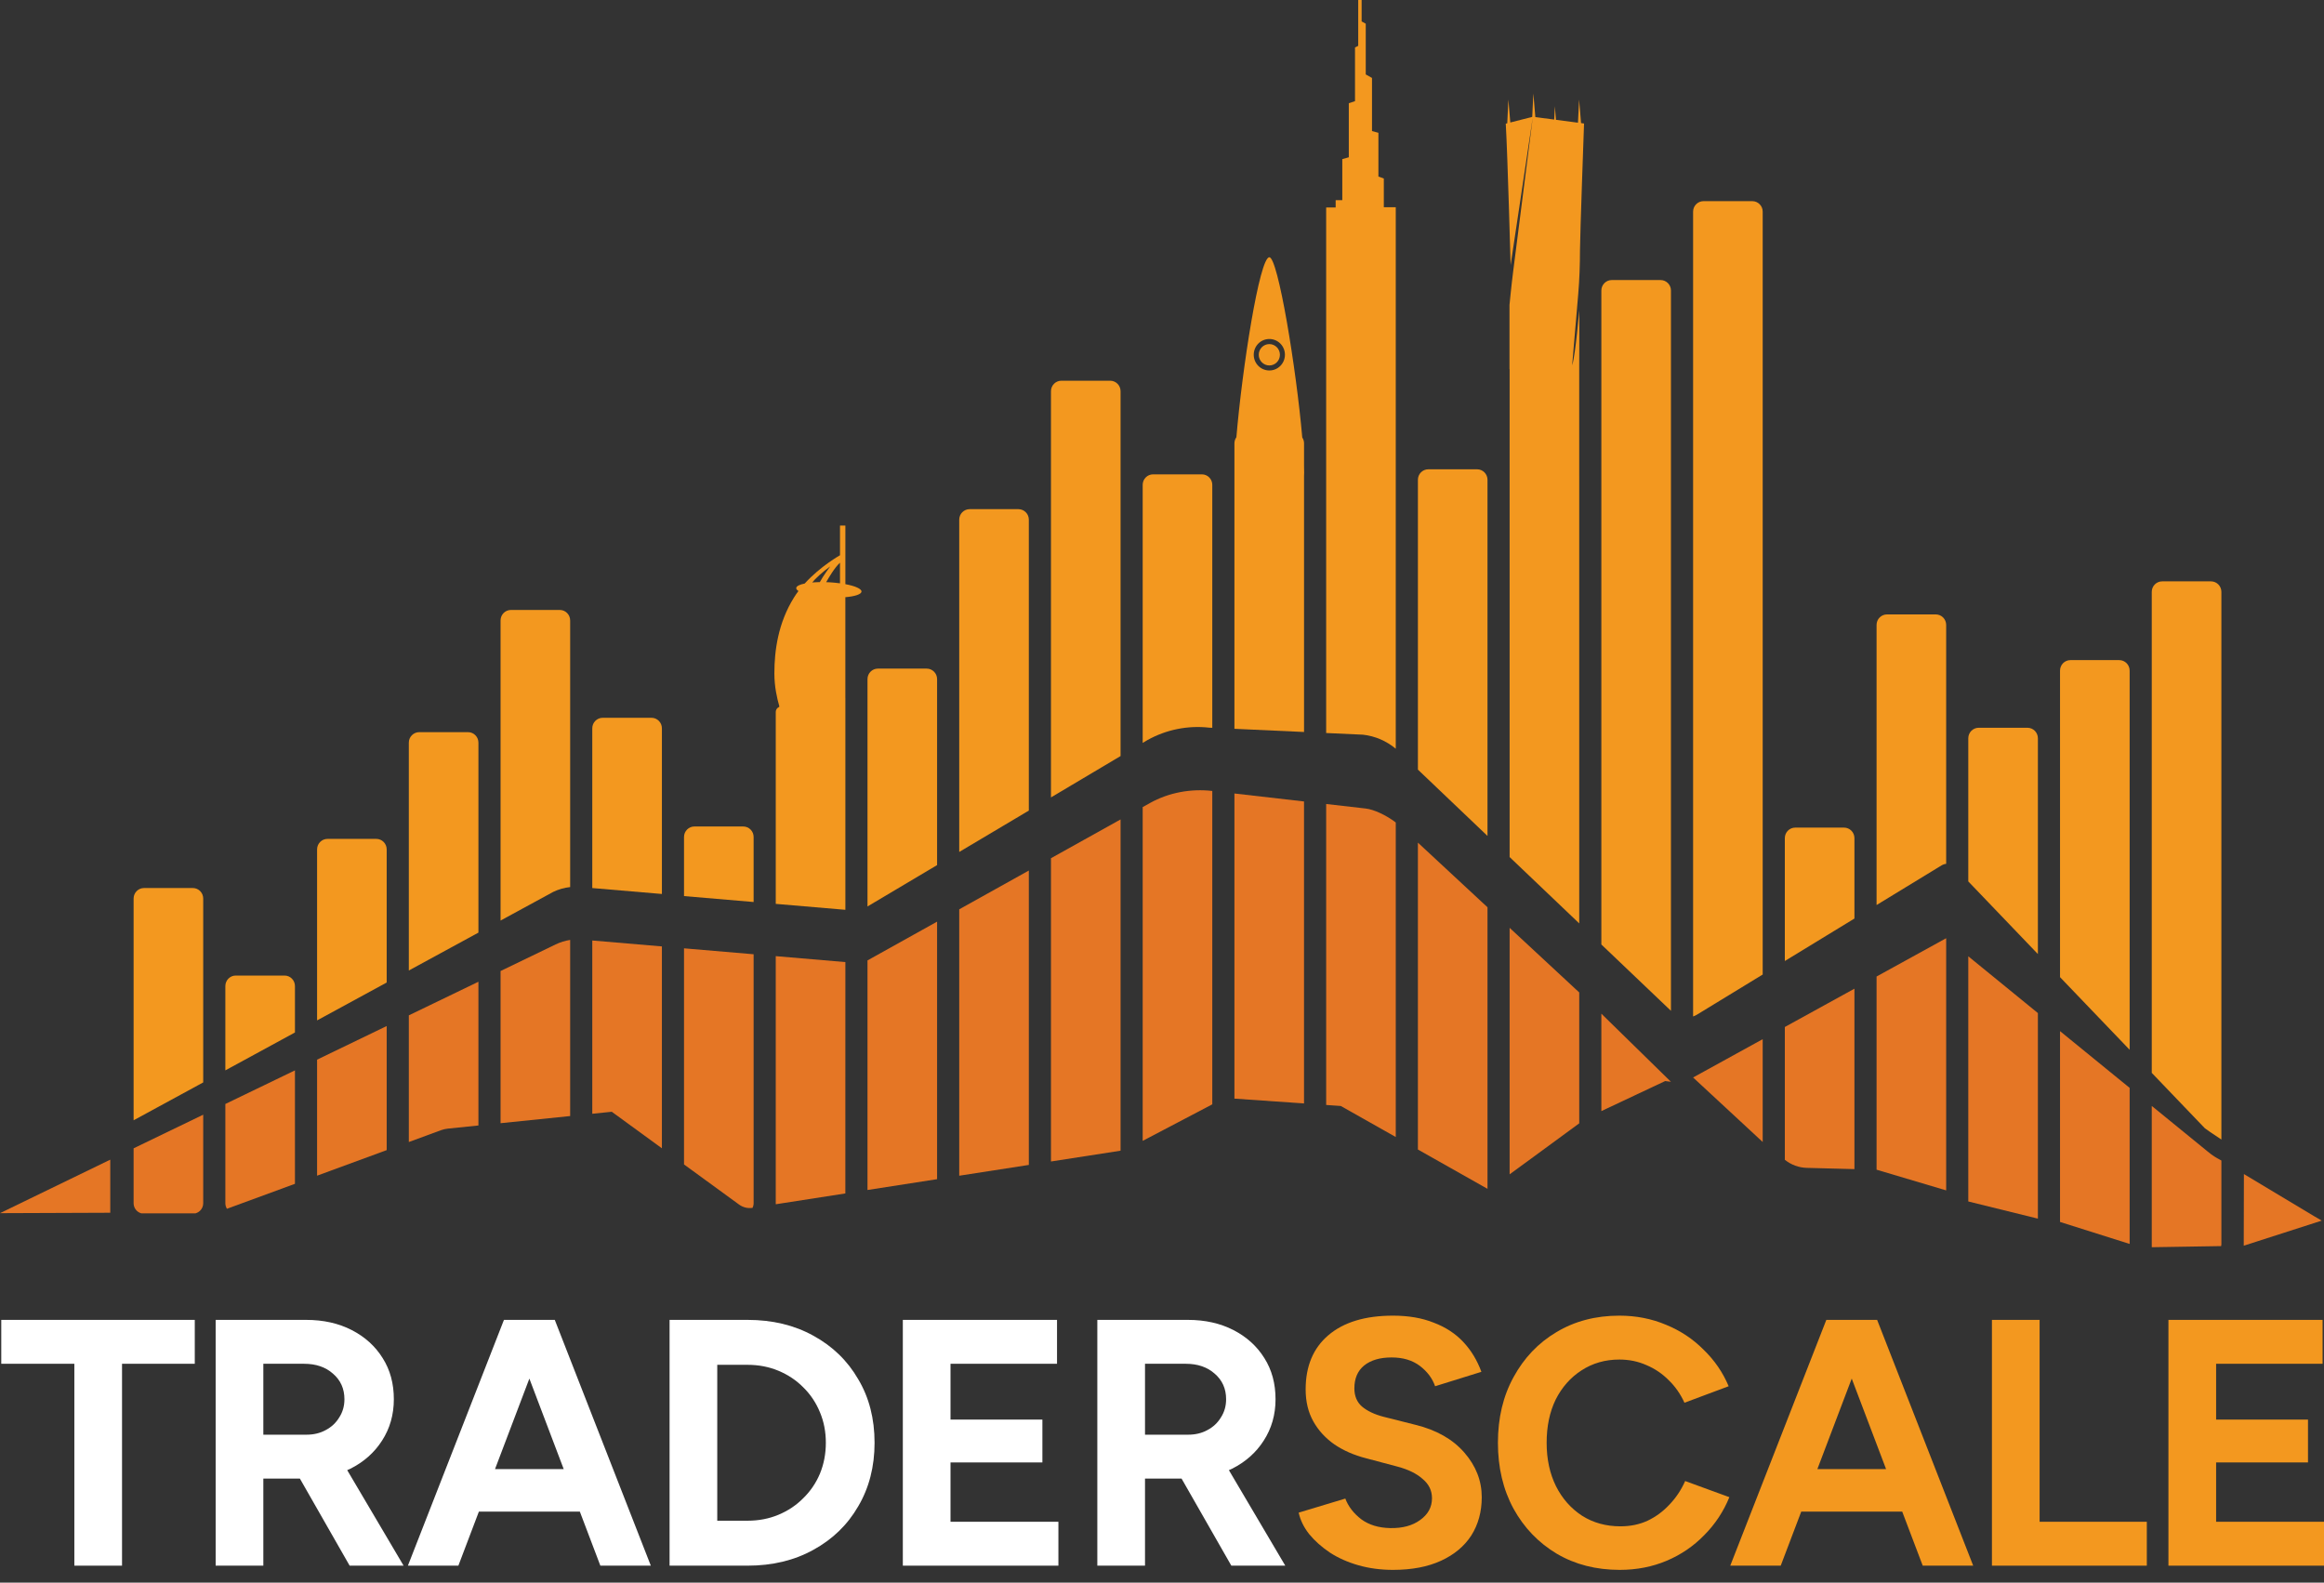 <svg width="116" height="79" viewBox="0 0 116 79" fill="none" xmlns="http://www.w3.org/2000/svg">
<rect x="0" y="0" width="116" height="79" fill="#333333" stroke="none"/>
<g clip-path="url(#clip0_34_51796)">
<path d="M108.235 78.154V65.885H115.93V68.076H110.615V70.862H115.201V73.001H110.615V75.963H116V78.154H108.235Z" fill="#F3981F"/>
<path d="M99.425 78.154V65.885H101.805V75.963H107.156V78.154H99.425Z" fill="#F3981F"/>
<path d="M95.971 78.154L91.315 65.885H93.695L98.49 78.154H95.971ZM86.364 78.154L91.159 65.885H93.539L88.883 78.154H86.364ZM88.623 75.455V73.334H96.249V75.455H88.623Z" fill="#F3981F"/>
<path d="M80.847 78.364C79.665 78.364 78.618 78.095 77.703 77.557C76.788 77.008 76.07 76.26 75.548 75.314C75.027 74.356 74.767 73.257 74.767 72.019C74.767 70.78 75.027 69.688 75.548 68.741C76.07 67.783 76.782 67.035 77.685 66.498C78.6 65.948 79.648 65.674 80.829 65.674C81.663 65.674 82.439 65.826 83.157 66.129C83.875 66.422 84.501 66.837 85.033 67.374C85.578 67.9 85.995 68.507 86.284 69.197L84.078 70.021C83.881 69.588 83.621 69.214 83.296 68.899C82.972 68.572 82.601 68.32 82.184 68.145C81.768 67.958 81.316 67.865 80.829 67.865C80.123 67.865 79.492 68.046 78.936 68.408C78.392 68.759 77.963 69.244 77.65 69.863C77.349 70.482 77.199 71.201 77.199 72.019C77.199 72.837 77.355 73.561 77.668 74.192C77.981 74.811 78.415 75.302 78.971 75.664C79.527 76.015 80.164 76.19 80.882 76.19C81.38 76.19 81.831 76.097 82.237 75.91C82.653 75.711 83.018 75.442 83.331 75.103C83.655 74.765 83.916 74.373 84.113 73.929L86.319 74.735C86.029 75.448 85.613 76.079 85.068 76.628C84.535 77.177 83.91 77.604 83.192 77.908C82.474 78.212 81.692 78.364 80.847 78.364Z" fill="#F3981F"/>
<path d="M69.53 78.364C68.916 78.364 68.343 78.287 67.81 78.136C67.278 77.984 66.803 77.773 66.386 77.505C65.969 77.224 65.621 76.915 65.344 76.576C65.077 76.237 64.903 75.88 64.822 75.507L67.15 74.805C67.301 75.203 67.567 75.547 67.949 75.84C68.331 76.12 68.812 76.266 69.391 76.278C70.005 76.29 70.503 76.155 70.885 75.875C71.279 75.594 71.476 75.232 71.476 74.788C71.476 74.402 71.319 74.081 71.007 73.824C70.706 73.555 70.289 73.351 69.756 73.21L68.175 72.79C67.585 72.638 67.063 72.41 66.612 72.106C66.16 71.791 65.807 71.405 65.552 70.95C65.297 70.494 65.17 69.962 65.17 69.355C65.17 68.198 65.546 67.298 66.299 66.655C67.063 66.001 68.14 65.674 69.53 65.674C70.306 65.674 70.984 65.791 71.563 66.024C72.153 66.246 72.645 66.568 73.039 66.988C73.433 67.409 73.734 67.906 73.942 68.478L71.632 69.197C71.493 68.799 71.238 68.461 70.868 68.18C70.497 67.9 70.028 67.76 69.461 67.76C68.882 67.76 68.424 67.894 68.088 68.163C67.764 68.431 67.602 68.811 67.602 69.302C67.602 69.688 67.729 69.991 67.984 70.213C68.25 70.435 68.609 70.605 69.061 70.722L70.659 71.125C71.701 71.382 72.512 71.843 73.091 72.509C73.67 73.175 73.96 73.917 73.96 74.735C73.96 75.46 73.786 76.097 73.439 76.646C73.091 77.183 72.588 77.604 71.927 77.908C71.267 78.212 70.468 78.364 69.53 78.364Z" fill="#F3981F"/>
<path d="M54.772 78.154V65.885H59.289C60.146 65.885 60.905 66.054 61.565 66.393C62.225 66.732 62.74 67.199 63.111 67.795C63.481 68.379 63.667 69.063 63.667 69.846C63.667 70.617 63.47 71.306 63.076 71.914C62.694 72.51 62.167 72.977 61.495 73.316C60.824 73.643 60.059 73.807 59.202 73.807H57.152V78.154H54.772ZM61.461 78.154L58.646 73.229L60.47 71.914L64.153 78.154H61.461ZM57.152 71.616H59.306C59.666 71.616 59.984 71.54 60.262 71.388C60.551 71.236 60.777 71.026 60.939 70.757C61.113 70.489 61.2 70.185 61.2 69.846C61.2 69.32 61.009 68.894 60.627 68.567C60.256 68.239 59.776 68.076 59.185 68.076H57.152V71.616Z" fill="white"/>
<path d="M45.064 78.154V65.885H52.76V68.076H47.444V70.862H52.03V73.001H47.444V75.963H52.829V78.154H45.064Z" fill="white"/>
<path d="M33.421 78.154V65.885H37.312C38.552 65.885 39.646 66.148 40.596 66.674C41.557 67.199 42.304 67.924 42.837 68.847C43.381 69.758 43.653 70.816 43.653 72.019C43.653 73.211 43.381 74.269 42.837 75.192C42.304 76.115 41.557 76.839 40.596 77.365C39.646 77.891 38.552 78.154 37.312 78.154H33.421ZM35.801 75.91H37.312C37.868 75.91 38.384 75.811 38.859 75.612C39.333 75.414 39.745 75.139 40.092 74.788C40.451 74.438 40.729 74.029 40.926 73.562C41.123 73.083 41.221 72.569 41.221 72.019C41.221 71.47 41.123 70.962 40.926 70.495C40.729 70.015 40.451 69.601 40.092 69.25C39.745 68.899 39.333 68.625 38.859 68.426C38.384 68.228 37.868 68.128 37.312 68.128H35.801V75.91Z" fill="white"/>
<path d="M29.966 78.154L25.311 65.885H27.691L32.485 78.154H29.966ZM20.36 78.154L25.154 65.885H27.535L22.879 78.154H20.36ZM22.618 75.455V73.334H30.244V75.455H22.618Z" fill="white"/>
<path d="M10.764 78.154V65.885H15.281C16.138 65.885 16.896 66.054 17.556 66.393C18.216 66.732 18.732 67.199 19.102 67.795C19.473 68.379 19.658 69.063 19.658 69.846C19.658 70.617 19.462 71.306 19.068 71.914C18.686 72.51 18.159 72.977 17.487 73.316C16.815 73.643 16.051 73.807 15.194 73.807H13.144V78.154H10.764ZM17.452 78.154L14.638 73.229L16.462 71.914L20.145 78.154H17.452ZM13.144 71.616H15.298C15.657 71.616 15.976 71.54 16.253 71.388C16.543 71.236 16.769 71.026 16.931 70.757C17.105 70.489 17.192 70.185 17.192 69.846C17.192 69.32 17 68.894 16.618 68.567C16.248 68.239 15.767 68.076 15.176 68.076H13.144V71.616Z" fill="white"/>
<path d="M3.711 78.154V68.076H0.063V65.885H9.722V68.076H6.091V78.154H3.711Z" fill="white"/>
<path d="M28.459 46.918C28.209 46.957 27.966 47.031 27.736 47.142L24.985 48.471V56.067L28.459 55.71V46.918Z" fill="#E57625"/>
<path d="M29.563 46.947V55.596L30.536 55.496L33.038 57.32V47.243L29.563 46.947Z" fill="#E57625"/>
<path d="M34.142 47.338V58.126L36.892 60.13C37.086 60.271 37.327 60.33 37.563 60.293C37.597 60.223 37.616 60.145 37.616 60.061V47.634L34.142 47.338Z" fill="#E57625"/>
<path d="M38.721 47.728V60.062C38.721 60.072 38.721 60.083 38.722 60.094C38.722 60.1 38.723 60.107 38.724 60.113L42.195 59.573L42.196 48.025L38.721 47.728Z" fill="#E57625"/>
<path d="M43.3 47.941V59.401L46.774 58.861V46.006L43.318 47.931C43.312 47.935 43.306 47.938 43.3 47.941Z" fill="#E57625"/>
<path d="M47.879 45.391V58.689L51.353 58.15V43.455L47.879 45.391Z" fill="#E57625"/>
<path d="M52.458 42.84V57.979L55.929 57.44C55.929 57.44 55.929 57.439 55.93 57.439C55.931 57.439 55.931 57.439 55.932 57.439V40.904L52.458 42.84Z" fill="#E57625"/>
<path d="M57.036 40.288V56.949L60.51 55.126V39.482C59.44 39.36 58.342 39.56 57.399 40.085L57.036 40.288Z" fill="#E57625"/>
<path d="M61.615 39.609V54.84L65.089 55.081V40.007L61.615 39.609Z" fill="#E57625"/>
<path d="M66.194 40.133V55.157L66.914 55.207C66.916 55.208 66.919 55.208 66.921 55.208L66.924 55.209C66.926 55.209 66.928 55.21 66.93 55.211L66.932 55.212L66.935 55.213L66.936 55.214L69.668 56.757V41.056C69.19 40.688 68.56 40.399 68.158 40.358L66.194 40.133Z" fill="#E57625"/>
<path d="M70.773 42.062V57.381L74.247 59.343V45.289L70.773 42.062Z" fill="#E57625"/>
<path d="M75.351 46.315V58.62L78.826 56.074V49.541L75.351 46.315Z" fill="#E57625"/>
<path d="M79.93 50.6V55.463L83.115 53.963L83.402 53.999L79.93 50.6Z" fill="#E57625"/>
<path d="M84.509 53.785L87.983 57.005V51.873L84.509 53.785Z" fill="#E57625"/>
<path d="M89.088 51.265V57.893C89.401 58.145 89.788 58.287 90.188 58.297L92.562 58.359V49.353L89.088 51.265Z" fill="#E57625"/>
<path d="M93.667 48.745V58.388L97.141 59.421V46.835L97.139 46.834L93.667 48.745Z" fill="#E57625"/>
<path d="M98.245 47.736V59.974L101.719 60.831V50.57L98.245 47.736Z" fill="#E57625"/>
<path d="M102.824 51.471V60.996L106.299 62.094V54.304L102.824 51.471Z" fill="#E57625"/>
<path d="M107.403 55.205V62.258L110.868 62.202C110.874 62.17 110.878 62.137 110.878 62.103V57.929L110.877 57.929C110.841 57.908 110.805 57.889 110.768 57.869C110.619 57.788 110.454 57.699 110.184 57.473L107.403 55.205Z" fill="#E57625"/>
<path d="M112.002 58.605L111.994 62.182L115.888 60.93L115.512 60.712L112.002 58.605Z" fill="#E57625"/>
<path d="M20.406 50.684L23.88 49.006V56.181L22.351 56.338C22.236 56.35 22.122 56.377 22.013 56.416L20.406 57.007V50.684Z" fill="#E57625"/>
<path d="M15.827 52.895L19.301 51.217V57.411L15.827 58.687V52.895Z" fill="#E57625"/>
<path d="M11.248 55.108L14.722 53.43V59.093L11.328 60.339C11.278 60.258 11.248 60.163 11.248 60.061V55.108Z" fill="#E57625"/>
<path d="M6.669 57.321L10.143 55.643V60.061C10.143 60.302 9.981 60.505 9.761 60.566H7.051C6.831 60.505 6.669 60.302 6.669 60.061V57.321Z" fill="#E57625"/>
<path d="M0 60.558L5.504 60.537V57.887L0 60.558Z" fill="#E57625"/>
<path d="M10.143 54.032L6.669 55.922V44.852C6.669 44.563 6.902 44.328 7.188 44.328H9.624C9.911 44.328 10.143 44.563 10.143 44.852V54.032Z" fill="#F3981F"/>
<path d="M14.722 51.539L11.248 53.43V49.221C11.248 48.932 11.481 48.697 11.767 48.697H14.203C14.489 48.697 14.722 48.932 14.722 49.221V51.539Z" fill="#F3981F"/>
<path d="M19.301 49.045L15.827 50.936V42.399C15.827 42.11 16.06 41.875 16.346 41.875H18.782C19.069 41.875 19.301 42.11 19.301 42.399V49.045Z" fill="#F3981F"/>
<path d="M23.88 46.554L20.406 48.445V37.071C20.406 36.782 20.639 36.547 20.925 36.547H23.361C23.648 36.547 23.88 36.782 23.88 37.071V46.554Z" fill="#F3981F"/>
<path d="M28.459 44.28C28.165 44.312 27.878 44.393 27.61 44.523L24.985 45.952V30.971C24.985 30.682 25.217 30.447 25.504 30.447H27.939C28.226 30.447 28.459 30.682 28.459 30.971V44.28Z" fill="#F3981F"/>
<path d="M33.038 44.625L29.563 44.329V36.354C29.563 36.065 29.796 35.83 30.083 35.83H32.518C32.805 35.83 33.038 36.065 33.038 36.354V44.625Z" fill="#F3981F"/>
<path d="M37.616 45.026L34.142 44.73V41.78C34.142 41.49 34.375 41.256 34.661 41.256H37.097C37.384 41.256 37.616 41.49 37.616 41.78V45.026Z" fill="#F3981F"/>
<path fill-rule="evenodd" clip-rule="evenodd" d="M42.196 45.415L42.194 45.415L38.721 45.119V35.537C38.721 35.435 38.78 35.342 38.87 35.3C38.881 35.289 38.891 35.279 38.903 35.269C38.786 34.869 38.652 34.271 38.652 33.622C38.652 32.467 38.839 31.096 39.631 29.826C39.7 29.714 39.775 29.606 39.854 29.502C39.781 29.454 39.741 29.405 39.743 29.355C39.748 29.259 39.908 29.18 40.166 29.128C40.959 28.257 41.928 27.716 41.928 27.716V26.234H42.196V29.16C42.682 29.251 43.007 29.391 43 29.53C42.992 29.667 42.67 29.77 42.195 29.81V34.815C42.195 34.823 42.196 34.831 42.196 34.84V45.415ZM41.928 29.117V28.088C41.665 28.325 41.365 28.834 41.238 29.06C41.288 29.062 41.34 29.064 41.391 29.066C41.435 29.069 41.477 29.072 41.519 29.075L41.523 29.075L41.526 29.075C41.527 29.076 41.529 29.076 41.531 29.076L41.532 29.076C41.535 29.076 41.537 29.076 41.539 29.076C41.58 29.079 41.621 29.083 41.662 29.087C41.663 29.087 41.664 29.087 41.665 29.087C41.666 29.087 41.667 29.087 41.668 29.087L41.671 29.087L41.672 29.088H41.674L41.675 29.088C41.762 29.096 41.846 29.106 41.928 29.117ZM40.921 29.057C41.083 28.749 41.439 28.274 41.439 28.274C41.066 28.538 40.664 28.913 40.541 29.076C40.569 29.073 40.597 29.071 40.626 29.069C40.631 29.068 40.636 29.068 40.641 29.068C40.666 29.066 40.691 29.065 40.716 29.064C40.721 29.063 40.726 29.063 40.731 29.063C40.792 29.061 40.856 29.058 40.921 29.057Z" fill="#F3981F"/>
<path d="M46.774 43.183L43.3 45.248V33.899C43.3 33.61 43.532 33.375 43.819 33.375H46.255C46.541 33.375 46.774 33.61 46.774 33.899V43.183Z" fill="#F3981F"/>
<path d="M51.353 40.462L47.879 42.527V25.94C47.879 25.651 48.111 25.416 48.398 25.416H50.834C51.12 25.416 51.353 25.651 51.353 25.94V40.462Z" fill="#F3981F"/>
<path d="M55.932 37.74L52.458 39.805V19.528C52.458 19.239 52.69 19.004 52.977 19.004H55.413C55.699 19.004 55.932 19.239 55.932 19.528V37.74Z" fill="#F3981F"/>
<path d="M60.51 36.33L60.366 36.324C59.296 36.201 58.215 36.418 57.273 36.943L57.036 37.084V24.202C57.036 23.912 57.269 23.678 57.555 23.678H59.991C60.277 23.678 60.51 23.912 60.51 24.202V36.33Z" fill="#F3981F"/>
<path d="M63.357 18.242C63.649 18.242 63.886 18.004 63.886 17.709C63.886 17.415 63.649 17.176 63.357 17.176C63.066 17.176 62.829 17.415 62.829 17.709C62.829 18.004 63.066 18.242 63.357 18.242Z" fill="#F3981F"/>
<path fill-rule="evenodd" clip-rule="evenodd" d="M65.09 36.539L61.615 36.38V22.131C61.615 22.017 61.651 21.912 61.713 21.826C61.998 18.418 62.866 12.842 63.358 12.842C63.788 12.842 64.704 18.402 65.001 21.838C65.057 21.922 65.09 22.023 65.09 22.131V23.248C65.093 23.374 65.095 23.492 65.095 23.602C65.095 23.65 65.093 23.699 65.09 23.747V36.539ZM63.358 18.493C62.928 18.493 62.579 18.142 62.579 17.707C62.579 17.273 62.927 16.922 63.358 16.922C63.788 16.922 64.136 17.273 64.136 17.707C64.136 18.142 63.788 18.493 63.358 18.493Z" fill="#F3981F"/>
<path d="M69.668 37.374C69.203 36.986 68.635 36.742 68.033 36.674L66.194 36.59V10.357H66.668V9.99H66.999V7.943L67.324 7.85V5.152L67.634 5.049V2.368L67.794 2.288V0H67.964V1.069L68.17 1.184V3.715L68.482 3.892V6.543L68.802 6.629V8.812L69.072 8.911V10.343H69.668V37.374Z" fill="#F3981F"/>
<path d="M74.247 41.728L70.773 38.417V23.95C70.773 23.66 71.005 23.426 71.292 23.426H73.728C74.014 23.426 74.247 23.66 74.247 23.95V41.728Z" fill="#F3981F"/>
<path d="M78.826 46.094L75.351 42.782V18.428H75.345V15.218C75.345 15.218 75.438 14.255 75.527 13.557C75.638 12.692 76.385 6.817 76.497 5.938H76.494L75.401 13.231C75.401 13.231 75.251 7.772 75.159 6.173L75.233 6.154L75.289 4.968L75.385 6.115L76.48 5.835L76.536 4.664L76.635 5.845L77.577 5.969L77.609 5.307L77.665 5.981L78.763 6.125L78.819 4.97L78.917 6.145L79.066 6.165C79.066 6.165 78.863 11.816 78.863 12.495C78.863 13.174 78.838 13.982 78.774 14.699C78.721 15.302 78.533 17.527 78.474 18.22L78.481 18.21C78.649 17.633 78.824 15.498 78.824 15.498C78.837 15.734 78.829 17.591 78.825 18.22L78.826 46.094Z" fill="#F3981F"/>
<path d="M83.404 50.457L79.93 47.146V14.502C79.93 14.213 80.163 13.979 80.449 13.979H82.885C83.171 13.979 83.404 14.213 83.404 14.502V50.457Z" fill="#F3981F"/>
<path d="M87.983 48.646L84.675 50.665C84.621 50.695 84.566 50.719 84.509 50.739V10.565C84.509 10.276 84.742 10.041 85.028 10.041H87.464C87.751 10.041 87.983 10.276 87.983 10.565V48.646Z" fill="#F3981F"/>
<path d="M92.562 45.851L89.088 47.971V41.836C89.088 41.547 89.32 41.312 89.607 41.312H92.043C92.329 41.312 92.562 41.547 92.562 41.836V45.851Z" fill="#F3981F"/>
<path d="M97.141 43.119C97.07 43.126 97 43.147 96.935 43.183L93.667 45.177V31.194C93.667 30.905 93.899 30.67 94.186 30.67H96.622C96.908 30.67 97.141 30.905 97.141 31.194V43.119Z" fill="#F3981F"/>
<path d="M101.719 47.624L98.245 43.998V36.852C98.245 36.563 98.478 36.328 98.765 36.328H101.2C101.487 36.328 101.719 36.563 101.719 36.852V47.624Z" fill="#F3981F"/>
<path d="M106.299 52.403L102.824 48.777V33.475C102.824 33.186 103.056 32.951 103.343 32.951H105.778C106.066 32.951 106.299 33.186 106.299 33.475V52.403Z" fill="#F3981F"/>
<path d="M110.878 56.882C110.429 56.586 110.12 56.375 110.05 56.317L107.403 53.555V29.543C107.403 29.254 107.635 29.02 107.923 29.02H110.358C110.645 29.02 110.878 29.254 110.878 29.543V56.88V56.882Z" fill="#F3981F"/>
</g>
<defs>
<clipPath id="clip0_34_51796">
<rect width="116" height="79" fill="white"/>
</clipPath>
</defs>
</svg>
